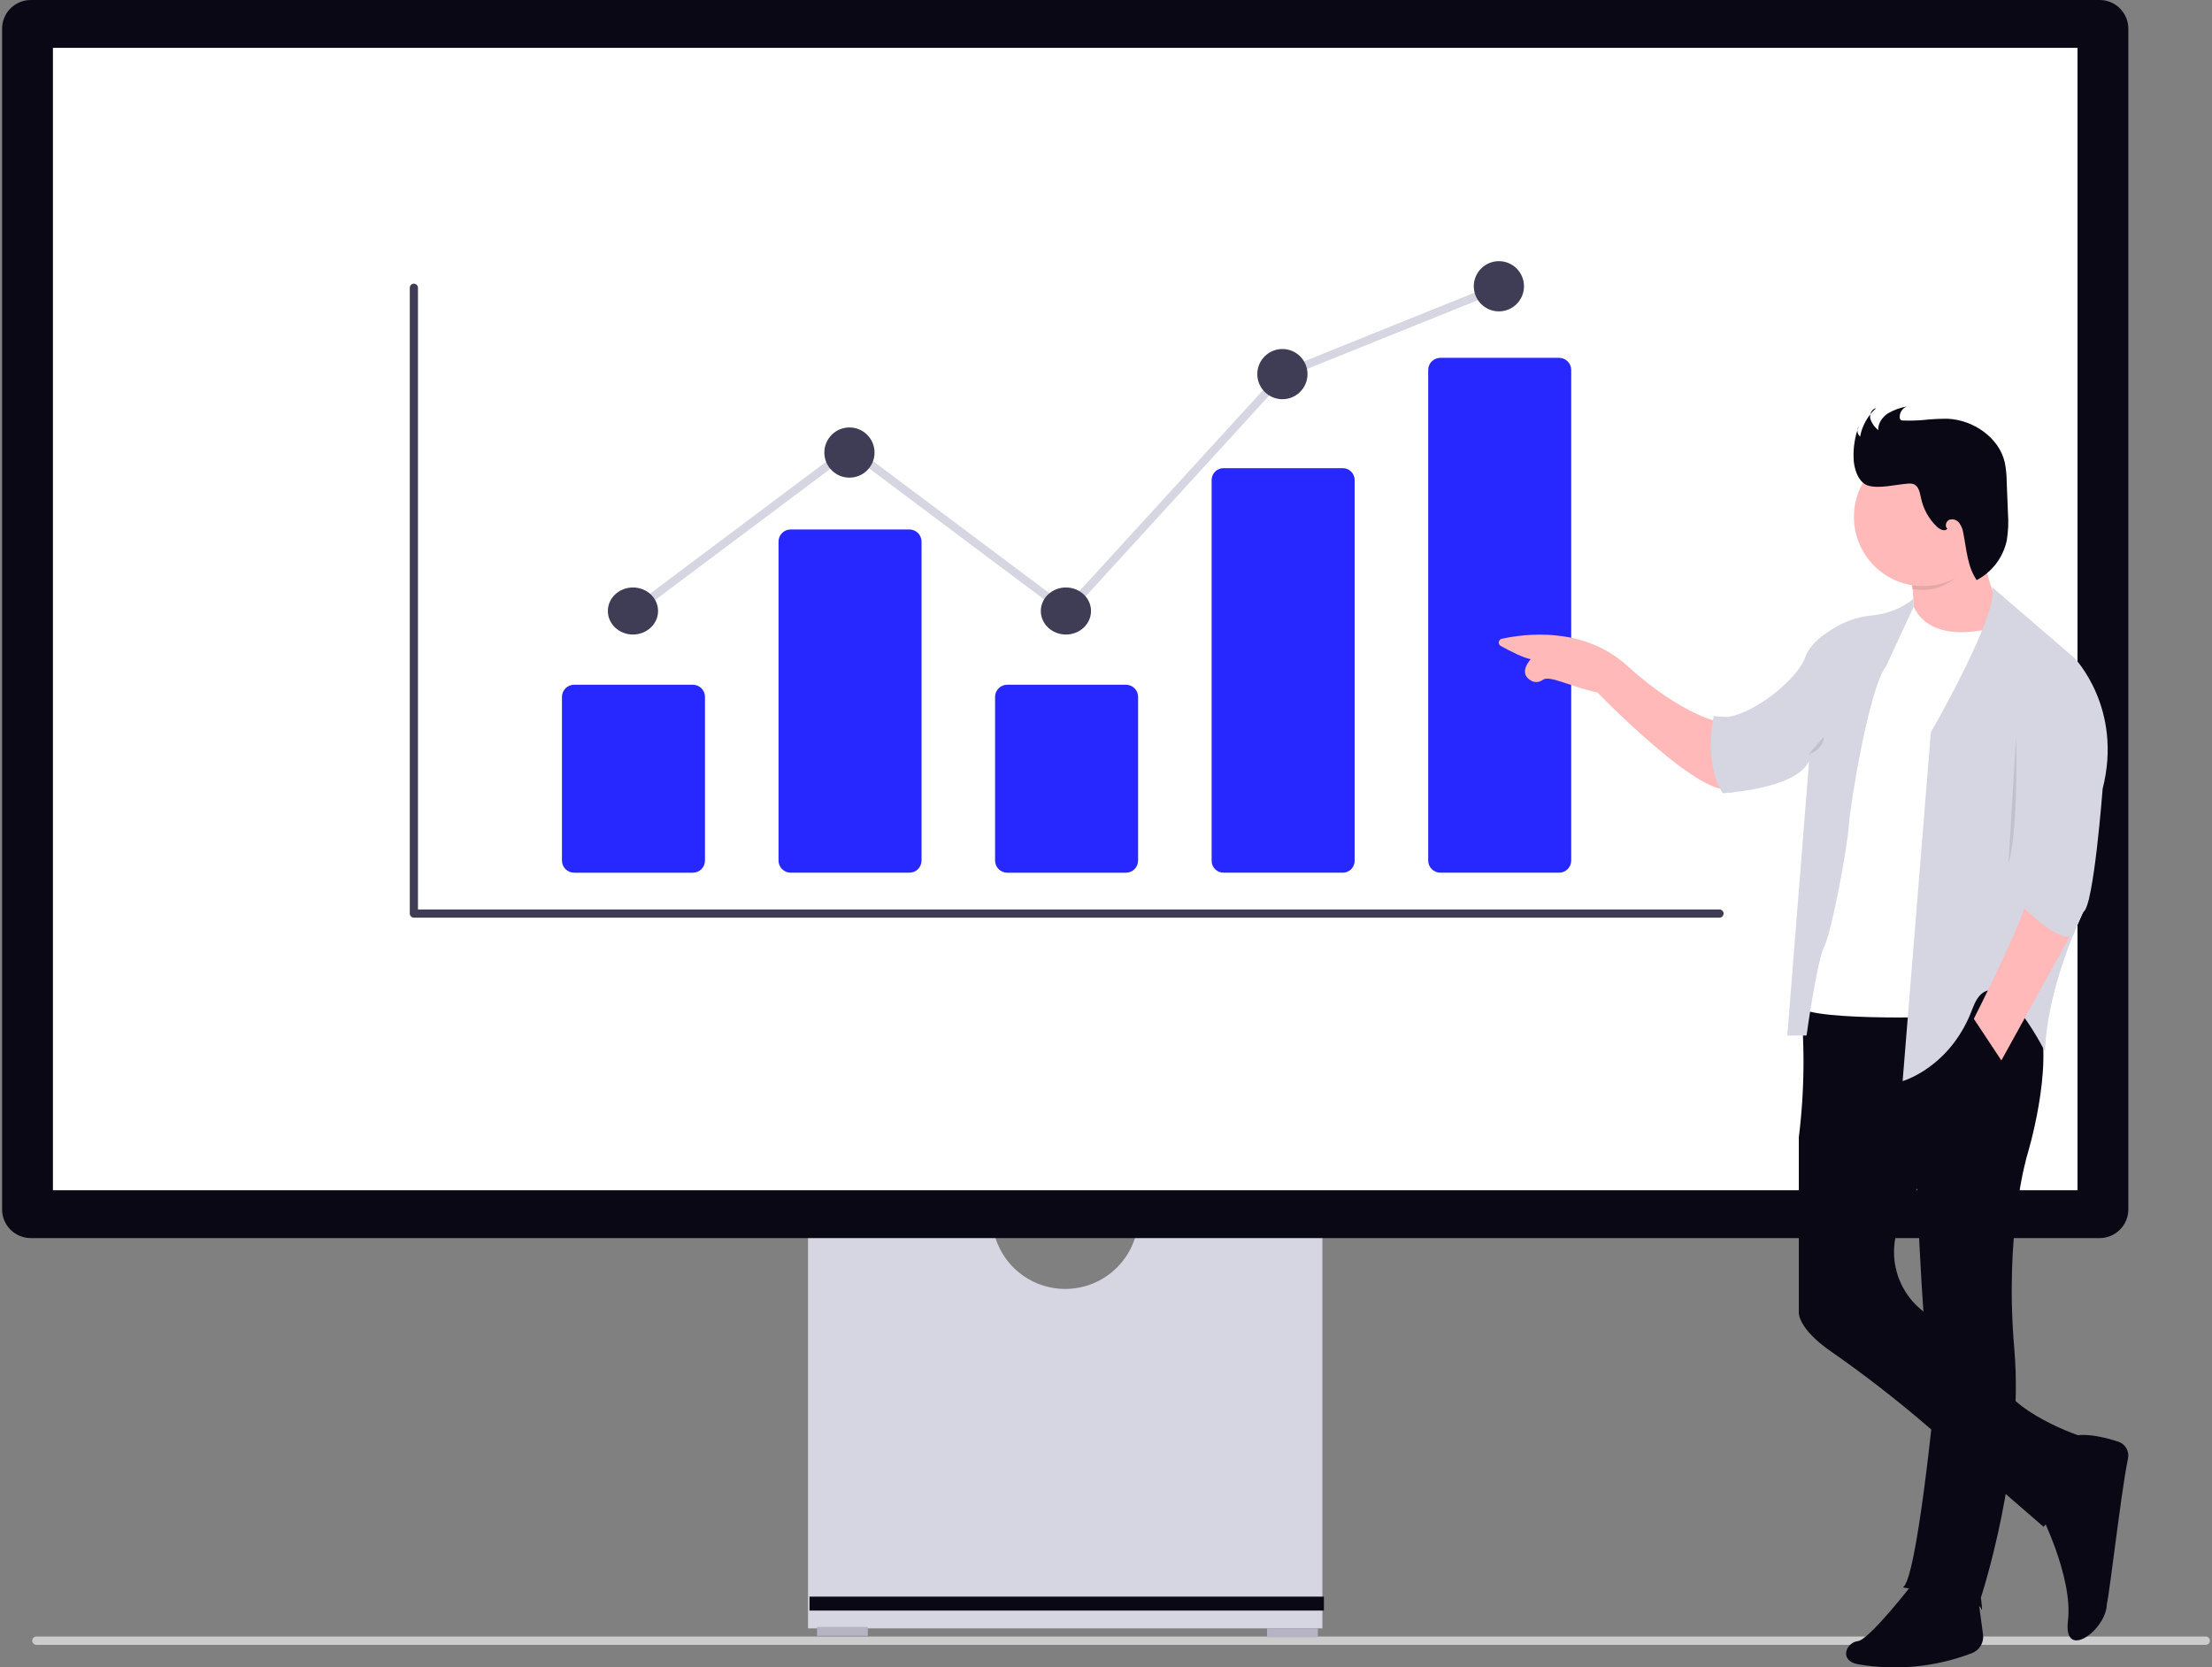 <svg width="528" height="398" viewBox="0 0 528 398" fill="none" xmlns="http://www.w3.org/2000/svg">
<rect x="0" y="0" width="528" height="398" fill="#808080" stroke="none"/>
<g clip-path="url(#clip0_1656_79212)">
<path d="M7.688 391.617C7.69 391.751 7.719 391.883 7.772 392.005C7.826 392.128 7.903 392.239 7.999 392.332C8.096 392.425 8.21 392.497 8.334 392.546C8.459 392.595 8.592 392.619 8.726 392.616H526.456C526.59 392.622 526.725 392.6 526.851 392.553C526.977 392.505 527.092 392.432 527.19 392.339C527.287 392.246 527.365 392.134 527.418 392.009C527.471 391.885 527.498 391.752 527.498 391.617C527.498 391.482 527.471 391.349 527.418 391.225C527.365 391.101 527.287 390.989 527.19 390.895C527.092 390.802 526.977 390.729 526.851 390.682C526.725 390.634 526.59 390.612 526.456 390.618H8.726C8.592 390.615 8.459 390.639 8.334 390.688C8.21 390.737 8.096 390.809 8 390.902C7.903 390.995 7.826 391.106 7.772 391.228C7.719 391.351 7.69 391.483 7.688 391.617Z" fill="#CCCCCC"/>
<path d="M271.516 293.024C270.841 297.112 268.735 300.827 265.576 303.507C262.416 306.188 258.408 307.659 254.264 307.659C250.121 307.659 246.113 306.188 242.953 303.507C239.793 300.827 237.688 297.112 237.013 293.024H192.875V388.675H315.653V293.024H271.516Z" fill="#D6D6E3"/>
<path d="M207.153 388.321H195.018V390.463H207.153V388.321Z" fill="#B6B3C5"/>
<path d="M314.58 388.678H302.445V390.819H314.58V388.678Z" fill="#B6B3C5"/>
<path d="M316.011 381.101H193.232V384.43H316.011V381.101Z" fill="#090814"/>
<path d="M501.184 295.524H7.343C5.528 295.521 3.788 294.8 2.505 293.517C1.222 292.233 0.5 290.494 0.498 288.679L0.498 6.844C0.5 5.03 1.222 3.29 2.505 2.006C3.788 0.723 5.528 0.001 7.343 -0.001H501.184C502.999 0.001 504.739 0.723 506.022 2.006C507.305 3.289 508.027 5.029 508.029 6.844V288.679C508.027 290.493 507.305 292.233 506.022 293.516C504.739 294.799 502.999 295.521 501.184 295.524Z" fill="#090814"/>
<path d="M495.894 11.421H12.633V284.103H495.894V11.421Z" fill="white"/>
<path d="M254.713 147.197L202.897 108.386L151.79 146.666L150.619 145.106L202.897 105.948L254.467 144.575L305.712 88.495L305.918 88.411L357.611 67.584L358.34 69.393L306.853 90.138L254.713 147.197Z" fill="#D6D6E3"/>
<path d="M410.446 219.036H98.792C98.533 219.036 98.285 218.933 98.102 218.75C97.919 218.567 97.816 218.319 97.816 218.061V68.685C97.816 68.427 97.919 68.179 98.102 67.996C98.285 67.813 98.533 67.71 98.792 67.71C99.05 67.71 99.299 67.813 99.481 67.996C99.664 68.179 99.767 68.427 99.767 68.685V217.085H410.446C410.704 217.085 410.952 217.188 411.135 217.371C411.318 217.554 411.421 217.802 411.421 218.061C411.421 218.319 411.318 218.567 411.135 218.75C410.952 218.933 410.704 219.036 410.446 219.036Z" fill="#3F3D56"/>
<path d="M165.381 208.307H137.034C136.267 208.306 135.531 208.001 134.988 207.458C134.445 206.916 134.14 206.18 134.139 205.412V166.336C134.14 165.569 134.445 164.833 134.988 164.29C135.531 163.747 136.267 163.442 137.034 163.441H165.38C166.148 163.442 166.884 163.747 167.426 164.29C167.969 164.833 168.275 165.569 168.276 166.336V205.413C168.274 206.18 167.969 206.916 167.426 207.458C166.884 208.001 166.148 208.306 165.381 208.307Z" fill="#2728FF"/>
<path d="M217.074 208.306H188.728C187.96 208.305 187.224 208 186.681 207.457C186.138 206.914 185.833 206.178 185.832 205.411V129.273C185.833 128.505 186.138 127.769 186.681 127.227C187.224 126.684 187.96 126.379 188.728 126.378H217.073C217.841 126.379 218.577 126.684 219.12 127.227C219.663 127.769 219.968 128.505 219.969 129.273V205.411C219.968 206.178 219.663 206.914 219.12 207.457C218.577 208 217.841 208.305 217.073 208.306H217.074Z" fill="#2728FF"/>
<path d="M268.765 208.307H240.419C239.651 208.306 238.915 208.001 238.373 207.458C237.83 206.916 237.524 206.18 237.523 205.412V166.336C237.524 165.569 237.83 164.833 238.373 164.29C238.915 163.747 239.651 163.442 240.419 163.441H268.765C269.532 163.442 270.268 163.747 270.811 164.29C271.354 164.833 271.659 165.569 271.66 166.336V205.413C271.659 206.18 271.354 206.916 270.811 207.458C270.268 208.001 269.533 208.306 268.765 208.307Z" fill="#2728FF"/>
<path d="M320.457 208.306H292.11C291.36 208.322 290.634 208.041 290.091 207.523C289.549 207.005 289.234 206.293 289.215 205.542V114.512C289.233 113.762 289.549 113.05 290.091 112.532C290.634 112.013 291.36 111.732 292.11 111.748H320.456C321.206 111.731 321.932 112.013 322.475 112.531C323.018 113.049 323.333 113.761 323.352 114.511V205.542C323.333 206.292 323.018 207.004 322.475 207.522C321.933 208.04 321.207 208.322 320.457 208.306Z" fill="#2728FF"/>
<path d="M372.15 208.306H343.804C343.036 208.305 342.3 208 341.757 207.457C341.215 206.915 340.909 206.179 340.908 205.411V88.309C340.909 87.541 341.215 86.805 341.757 86.263C342.3 85.72 343.036 85.415 343.804 85.414H372.15C372.917 85.415 373.653 85.72 374.196 86.263C374.739 86.805 375.044 87.541 375.045 88.309V205.411C375.044 206.179 374.739 206.915 374.196 207.457C373.653 208 372.918 208.305 372.15 208.306Z" fill="#2728FF"/>
<path d="M151.085 151.458C154.394 151.458 157.077 148.943 157.077 145.841C157.077 142.739 154.394 140.225 151.085 140.225C147.776 140.225 145.094 142.739 145.094 145.841C145.094 148.943 147.776 151.458 151.085 151.458Z" fill="#3F3D56"/>
<path d="M202.759 114.012C206.068 114.012 208.751 111.33 208.751 108.021C208.751 104.712 206.068 102.029 202.759 102.029C199.45 102.029 196.768 104.712 196.768 108.021C196.768 111.33 199.45 114.012 202.759 114.012Z" fill="#3F3D56"/>
<path d="M254.433 151.458C257.742 151.458 260.424 148.943 260.424 145.841C260.424 142.739 257.742 140.225 254.433 140.225C251.124 140.225 248.441 142.739 248.441 145.841C248.441 148.943 251.124 151.458 254.433 151.458Z" fill="#3F3D56"/>
<path d="M306.107 95.29C309.416 95.29 312.098 92.607 312.098 89.298C312.098 85.989 309.416 83.307 306.107 83.307C302.798 83.307 300.115 85.989 300.115 89.298C300.115 92.607 302.798 95.29 306.107 95.29Z" fill="#3F3D56"/>
<path d="M357.783 74.322C361.092 74.322 363.774 71.639 363.774 68.33C363.774 65.02 361.092 62.337 357.783 62.337C354.474 62.337 351.791 65.02 351.791 68.33C351.791 71.639 354.474 74.322 357.783 74.322Z" fill="#3F3D56"/>
<path d="M410.381 172.329C410.381 172.329 401.507 170.798 388.348 158.864C377.936 149.424 363.893 151.28 358.478 152.471C358.293 152.51 358.125 152.606 357.997 152.744C357.868 152.882 357.784 153.056 357.757 153.243C357.731 153.43 357.762 153.621 357.847 153.79C357.931 153.958 358.066 154.097 358.232 154.187C360.42 155.385 363.813 157.134 365.404 157.334C365.404 157.334 362.124 160.727 365.61 162.543C366.027 162.748 366.493 162.833 366.956 162.788C367.419 162.743 367.86 162.571 368.231 162.29C369.907 161.066 374.564 163.847 381.316 165.29C381.316 165.29 407.634 192.525 413.754 187.909L410.381 172.329Z" fill="#FFB9B9"/>
<path d="M455.693 135.304C455.693 135.304 458.142 145.708 455.693 153.053L466.71 154.583L476.502 149.686V143.26C476.502 143.26 471.912 133.468 473.136 122.146L455.693 135.304Z" fill="#FFB9B9"/>
<path d="M486.885 360.822C486.885 360.822 494.868 376.428 493.617 386.833C492.366 397.238 504.021 388.057 502.797 381.937C502.538 389.345 506.223 355.992 507.946 348.182C508.133 347.338 508 346.455 507.572 345.704C507.144 344.952 506.453 344.387 505.632 344.117C501.953 342.906 495.793 341.423 492.699 343.691C488.129 347.051 486.885 360.822 486.885 360.822Z" fill="#090814"/>
<path d="M456.61 377.959C456.61 377.959 446.206 391.423 443.452 391.73C440.699 392.036 438.862 396.32 443.452 397.238C452.617 398.833 462.043 397.914 470.727 394.577C471.596 394.238 472.327 393.617 472.801 392.814C473.275 392.011 473.465 391.071 473.342 390.147L471.586 377.041L456.61 377.959Z" fill="#090814"/>
<path d="M439.474 235.057L429.495 236.386C430.865 248.041 430.825 259.819 429.375 271.464V313.376C429.375 313.376 429.183 317.068 436.846 322.437C444.883 328.024 452.628 334.019 460.05 340.399L487.818 364.455C487.818 364.455 498.835 350.99 497.304 343.034C497.304 343.034 478.943 337.22 476.495 327.734C475.092 322.305 467.973 317.755 462.146 314.894C458.482 313.115 455.537 310.136 453.801 306.452C452.064 302.768 451.64 298.601 452.599 294.643C452.939 293.267 453.465 291.944 454.162 290.711C459.059 282.142 466.097 262.864 466.097 262.864L452.633 237.198L439.474 235.057Z" fill="#090814"/>
<path d="M454.162 378.896C454.162 378.896 472.217 381.956 472.829 383.793C473.441 385.629 472.829 381.344 472.829 381.344C472.829 381.344 483.236 349.826 480.812 321.985C478.388 294.144 483.872 275.776 483.872 275.776C483.872 275.776 490.298 254.967 486.626 243.033C482.954 231.098 444.396 236.3 444.396 236.3C444.396 236.3 457.861 267.82 457.555 282.815C457.555 282.815 459.085 328.105 461.839 333.307C461.812 333.281 457.529 377.653 454.162 378.896Z" fill="#090814"/>
<path d="M456.283 143.259C456.283 143.259 458.119 154.568 476.48 149.685L464.266 242.707C464.266 242.707 428.768 243.931 429.074 239.647L436.392 183.346L456.283 143.259Z" fill="white"/>
<path d="M456.765 142.953C454.03 145.092 450.76 146.439 447.312 146.845C444.265 147.078 441.304 147.958 438.624 149.426C435.477 151.189 431.971 153.75 430.907 156.87C428.764 162.99 415.3 173.089 409.18 170.947L411.322 189.308C411.322 189.308 428.765 188.39 431.825 181.657L426.629 247.175H431.219C431.219 247.175 433.667 229.426 435.503 225.754C437.339 222.082 441.011 201.885 441.317 196.988C441.623 192.092 446.214 163.938 450.192 159.069L456.771 144.84L456.765 142.953Z" fill="#D6D6E3"/>
<path opacity="0.1" d="M472.371 131.171C471.972 128.271 472.77 126.461 473.136 123.062L455.693 136.22C455.693 136.22 456.112 137.996 456.432 140.597C457.311 140.739 458.201 140.811 459.092 140.81C465.147 140.81 469.504 136.08 472.371 131.171Z" fill="black"/>
<path d="M459.056 139.899C468.183 139.899 475.581 132.5 475.581 123.374C475.581 114.247 468.183 106.849 459.056 106.849C449.93 106.849 442.531 114.247 442.531 123.374C442.531 132.5 449.93 139.899 459.056 139.899Z" fill="#FFB9B9"/>
<path d="M442.451 109.303C442.354 106.732 442.771 104.167 443.679 101.759C443.427 102.138 443.321 102.595 443.379 103.046C443.438 103.497 443.658 103.912 443.999 104.214C444.49 101.589 445.838 99.201 447.83 97.423C446.744 97.603 446.185 98.945 446.453 100.014C446.82 101.058 447.473 101.977 448.338 102.667C448.246 101.05 449.315 99.541 450.665 98.655C452.073 97.847 453.61 97.29 455.209 97.01C454.661 97.204 454.193 97.575 453.877 98.064C453.562 98.552 453.417 99.132 453.465 99.711C453.47 99.908 453.551 100.096 453.692 100.233C453.846 100.332 454.026 100.379 454.208 100.369C455.799 100.43 457.392 100.395 458.979 100.264C460.93 100.045 462.892 99.94 464.855 99.951C470.995 100.209 477.166 104.403 478.541 110.39C478.826 111.842 478.977 113.318 478.99 114.798L479.289 122.357C479.464 124.562 479.373 126.78 479.019 128.963C478.594 130.979 477.729 132.876 476.486 134.519C475.243 136.162 473.653 137.51 471.829 138.468C469.614 135.257 469.416 131.13 468.648 127.305C468.527 126.423 468.199 125.582 467.69 124.85C467.428 124.489 467.059 124.217 466.636 124.074C466.212 123.932 465.755 123.924 465.327 124.052C464.497 124.384 464.142 125.648 464.829 126.214C464.215 126.938 463.067 126.398 462.374 125.753C460.437 123.915 459.103 121.532 458.549 118.919C458.273 117.605 457.996 115.985 456.707 115.536C456.263 115.414 455.8 115.383 455.344 115.444C452.654 115.628 448.448 116.739 445.845 115.885C443.457 115.1 442.451 111.569 442.451 109.303Z" fill="#090814"/>
<path d="M409.053 170.952C409.053 170.952 406.604 182.262 411.195 189.313L413.796 189.1L412.379 171.138L409.053 170.952Z" fill="#D6D6E3"/>
<path d="M475.429 140.072L495.168 157.056C495.168 157.056 506.796 168.991 501.899 188.27C501.899 188.27 499.757 216.424 497.309 217.648C497.309 217.648 488.74 234.785 488.128 251.003C488.128 251.003 476.04 226.675 470.832 240.752C465.624 254.829 454.154 258.047 454.154 258.047L460.886 174.818C460.886 174.818 477.877 145.248 475.429 140.072Z" fill="#D6D6E3"/>
<path d="M484.458 211.806C484.458 211.806 489.355 208.44 497.311 217.62L477.726 253.118L471.146 243.185C471.146 243.185 485.073 215.784 484.458 211.806Z" fill="#FFB9B9"/>
<path d="M479.713 213.184C479.713 213.184 490.543 225.345 494.767 223.395L498.679 214.288L483.997 207.981L479.713 213.184Z" fill="#D6D6E3"/>
<path opacity="0.1" d="M481.245 175.85C481.245 175.85 481.856 197.883 479.408 206.146L481.245 175.85Z" fill="black"/>
<path opacity="0.1" d="M431.668 180.134C431.668 180.134 435.34 178.91 435.34 175.85L431.668 180.134Z" fill="black"/>
</g>
<defs>
<clipPath id="clip0_1656_79212">
<rect width="526.995" height="398" fill="white" transform="translate(0.502)"/>
</clipPath>
</defs>
</svg>

